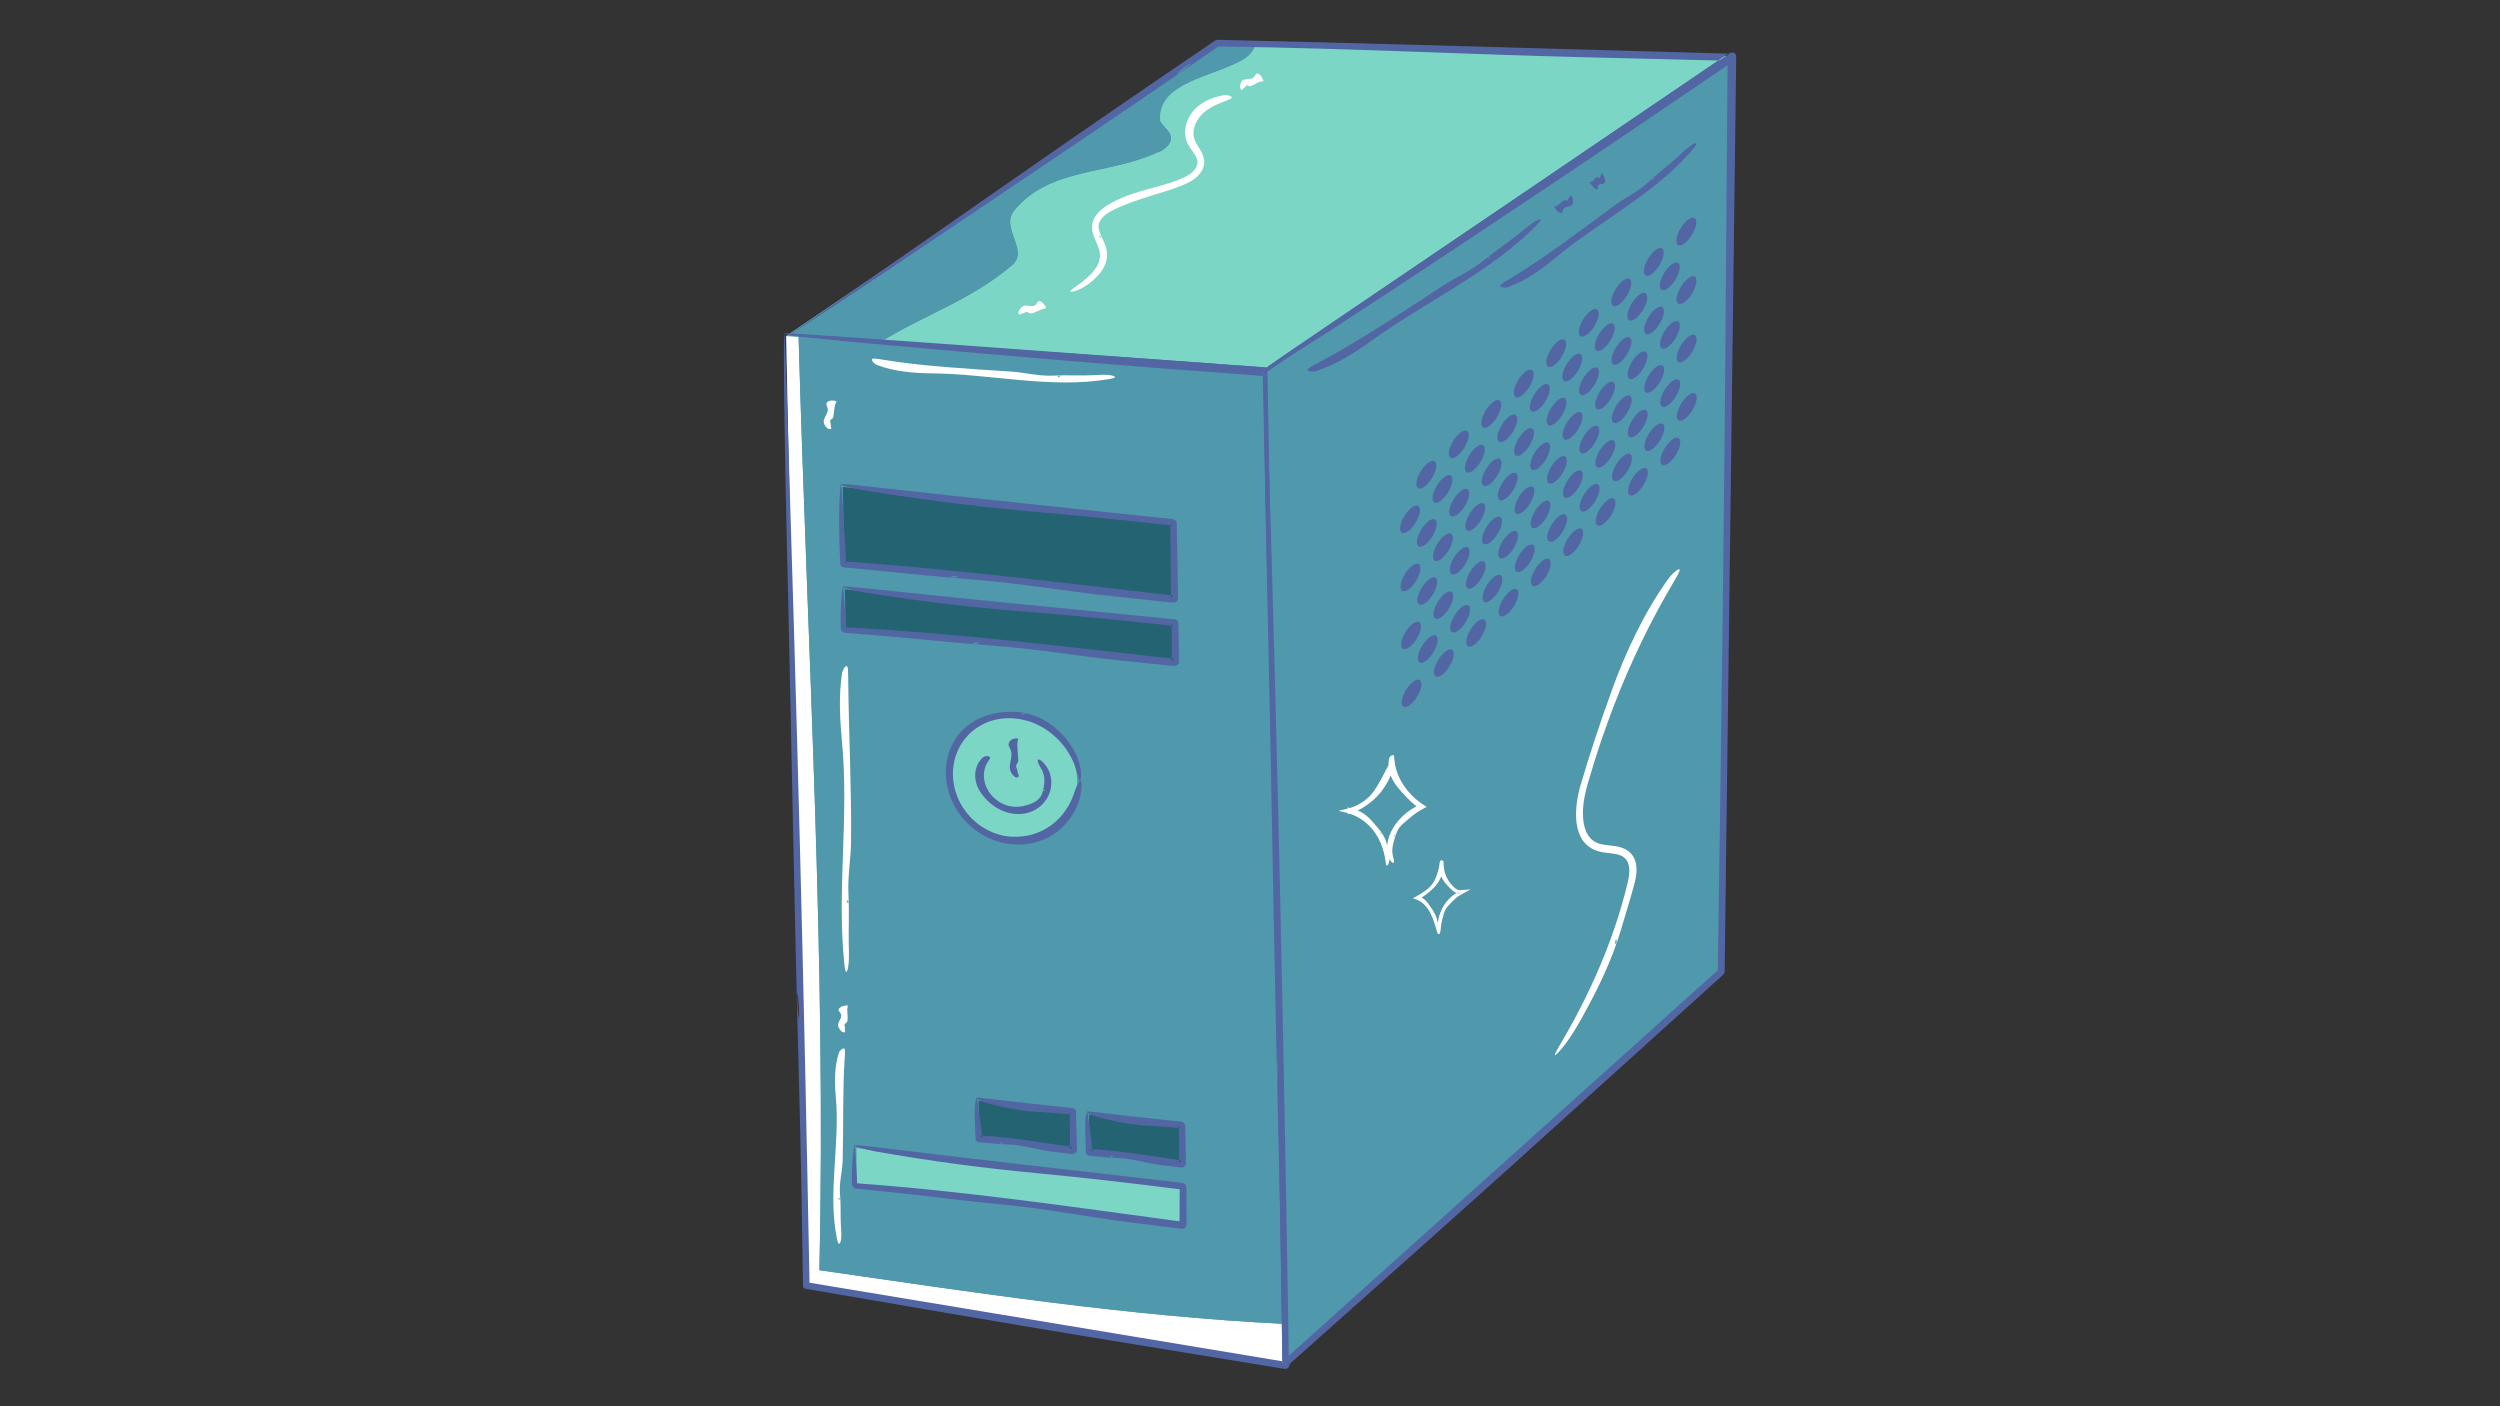 <svg xmlns="http://www.w3.org/2000/svg" xmlns:xlink="http://www.w3.org/1999/xlink" width="1920" zoomAndPan="magnify" viewBox="0 0 1440 810" height="1080" preserveAspectRatio="xMidYMid meet" version="1.0"><rect x="0" y="0" width="1440" height="810" fill="#333333" stroke="none"/><defs><clipPath id="18aeabc1d7"><path d="M 454 22.176 L 1000 22.176 L 1000 217 L 454 217 Z M 454 22.176 " clip-rule="nonzero"/></clipPath><clipPath id="0e14f3515d"><path d="M 728 30 L 1000.129 30 L 1000.129 788 L 728 788 Z M 728 30 " clip-rule="nonzero"/></clipPath></defs><path fill="#7cd6c5" d="M 723.277 25.754 L 701.262 25.219 L 452.84 193.555 L 506.711 197.52 L 730.059 213.973 L 997.816 32.449 Z M 723.277 25.754 " fill-opacity="1" fill-rule="nonzero"/><path fill="#5098ac" d="M 584.594 121.078 C 604.801 96.543 639.453 100.879 666.895 87.875 C 668.332 87.875 672.668 84.996 674.109 82.102 C 676.988 76.328 668.332 71.992 668.332 69.113 C 666.895 47.461 698.652 44.582 715.977 34.473 C 720.012 32.047 722.238 29.07 723.277 25.773 L 701.246 25.238 L 452.84 193.555 L 506.711 197.52 C 531.039 182.074 559.332 173.238 583.152 152.824 C 593.25 144.172 575.922 131.168 584.594 121.078 Z M 584.594 121.078 " fill-opacity="1" fill-rule="nonzero"/><path fill="#7cd6c5" d="M 997.816 32.449 L 723.277 25.754 C 722.258 29.051 720.031 32.047 715.977 34.457 C 698.652 44.566 666.895 47.445 668.332 69.098 C 668.332 71.977 676.988 76.312 674.109 82.086 C 672.668 84.965 668.332 87.859 666.895 87.859 C 639.453 100.844 604.801 96.512 584.594 121.059 C 575.938 131.168 593.25 144.152 583.152 152.805 C 559.332 173.238 531.039 182.074 506.711 197.52 L 730.059 213.953 Z M 997.816 32.449 " fill-opacity="1" fill-rule="nonzero"/><g clip-path="url(#18aeabc1d7)"><path fill="#5266a4" d="M 706.621 26.844 C 775.594 27.797 844.668 31.293 911.668 32.949 C 940.797 33.652 969.758 34.355 997.766 35.043 L 996.359 30.273 C 904.184 92.91 814.867 153.625 728.801 212.113 L 730.227 211.73 C 657.367 206.355 587.906 201.539 519.621 197.051 C 505.609 196.133 482.555 194.645 468.176 193.707 C 453.125 192.77 452.438 192.938 457.293 193.555 C 462.148 194.156 472.543 195.262 479.543 195.883 C 520.172 199.496 563.582 203.645 606.559 207.227 C 649.531 210.844 691.754 213.805 729.875 216.23 L 729.926 216.23 C 730.441 216.266 730.93 216.113 731.332 215.848 C 736.957 211.945 741.996 208.465 746.934 205.035 C 830.707 146.965 914.863 90.035 998.637 33.652 C 999.309 33.203 999.492 32.297 999.039 31.613 C 998.773 31.211 998.32 30.977 997.867 30.961 L 997.852 30.961 C 898.34 28.215 799.418 25.219 701.312 22.91 C 700.812 22.895 700.344 23.043 699.957 23.312 C 662.625 48.633 625.477 74.152 588.93 99.574 C 552.348 124.992 516.406 150.16 480.898 174.645 C 472.945 180.199 439.129 203.246 462.363 188.066 C 486.203 172.621 530.617 142.867 540.348 136.238 C 566.363 118.699 592.996 100.777 620.035 82.555 C 647.09 64.277 674.512 45.621 702.117 26.508 L 701.211 26.777 C 702.988 26.793 704.797 26.828 706.621 26.844 Z M 685.742 36.633 C 687.016 36.215 679.617 42.137 677.992 42.691 C 676.688 43.145 684.102 37.184 685.742 36.633 Z M 685.742 36.633 " fill-opacity="1" fill-rule="evenodd"/></g><path fill="#5098ac" d="M 452.84 193.555 L 730.059 213.973 L 740.188 785.867 L 464.09 740.734 Z M 452.84 193.555 " fill-opacity="1" fill-rule="nonzero"/><path fill="#ffffff" d="M 459.988 194.09 L 452.84 193.57 L 464.09 740.75 L 740.188 785.867 L 739.77 762.555 C 650.102 758.152 561.02 744.5 471.957 731.629 C 475.992 552.918 465.027 372.969 459.988 194.09 Z M 459.988 194.09 " fill-opacity="1" fill-rule="nonzero"/><path fill="#5098ac" d="M 459.988 194.09 C 465.027 372.969 475.992 552.918 471.973 731.629 C 561.055 744.5 650.117 758.172 739.785 762.555 L 730.059 213.973 Z M 459.988 194.09 " fill-opacity="1" fill-rule="nonzero"/><path fill="#5266a4" d="M 738.68 784.109 C 738.695 784.711 738.695 785.297 738.715 785.898 L 740.438 784.395 C 739.852 784.293 739.266 784.191 738.68 784.109 Z M 727.348 216.531 C 728.184 216.598 729.02 216.648 729.855 216.715 L 727.297 214.023 C 727.312 214.859 727.328 215.695 727.348 216.531 Z M 727.348 216.531 " fill-opacity="1" fill-rule="evenodd"/><path fill="#5266a4" d="M 732.301 213.938 C 732.285 212.766 731.363 211.812 730.227 211.73 C 664.785 206.941 602.992 202.426 542.004 197.973 C 522.098 196.535 489.32 194.191 469.012 192.867 C 447.918 191.48 448.586 192.031 457.043 193.188 C 465.496 194.324 481.668 196.133 491.828 197.051 C 531.391 200.633 571.637 204.215 611.598 207.547 C 650.703 210.809 689.578 213.805 727.348 216.531 C 727.328 215.695 727.312 214.859 727.297 214.023 L 729.855 216.715 C 729.02 216.648 728.184 216.598 727.348 216.531 C 728.266 264.309 729.34 309.844 730.41 351.664 C 734.059 496.406 736.504 640.691 738.68 784.109 C 739.266 784.191 739.852 784.293 740.438 784.395 L 738.715 785.898 C 738.695 785.297 738.695 784.711 738.68 784.109 C 647.473 768.949 556.637 753.852 466.281 738.844 C 464.707 655.453 462.949 572.613 460.824 489.996 C 458.715 406.758 456.238 323.719 453.645 240.496 C 453.191 226.574 451.484 167.434 451.516 204.398 C 451.5 242.285 453.359 319.25 453.777 336.02 C 455.938 427.691 457.477 523.43 460.156 620.777 C 461.262 660.875 461.945 700.902 462.516 740.781 C 462.516 741.555 463.086 742.172 463.82 742.305 L 463.84 742.305 C 519.438 751.777 574.582 761.434 628.824 770.32 C 666.457 776.477 703.906 782.586 739.77 788.461 C 741.191 788.695 742.547 787.723 742.781 786.301 C 742.797 786.133 742.816 785.969 742.816 785.816 C 739.164 587.477 735.648 396.348 732.301 213.938 Z M 460.188 586.305 C 459.871 588.027 458.848 574.457 459.25 572.281 C 459.57 570.559 460.59 584.129 460.188 586.305 Z M 460.188 586.305 " fill-opacity="1" fill-rule="evenodd"/><path fill="#5098ac" d="M 730.059 213.973 L 997.816 32.449 L 990.805 559.496 L 740.188 785.867 Z M 730.059 213.973 " fill-opacity="1" fill-rule="nonzero"/><path fill="#5266a4" d="M 989.43 558.875 C 989.414 559.078 989.414 559.277 989.414 559.477 L 989.867 558.473 C 989.715 558.609 989.582 558.742 989.43 558.875 Z M 738.695 784.211 L 742.43 785.832 C 742.395 784.191 742.379 782.57 742.348 780.93 C 741.125 782.02 739.918 783.121 738.695 784.211 Z M 738.695 784.211 " fill-opacity="1" fill-rule="evenodd"/><g clip-path="url(#0e14f3515d)"><path fill="#5266a4" d="M 997.852 30.223 C 997.383 30.207 996.93 30.355 996.562 30.609 C 930.684 75.191 868.223 117.461 806.715 159.098 C 789.422 170.797 760.945 190.023 743.332 202.09 C 706.77 227.141 746.465 203.246 764.309 191.664 C 841.32 141.512 921.426 87.824 995.09 37.57 C 994.77 75.34 994.484 111.422 994.219 145.207 C 993.383 283.637 991.523 421.648 989.43 558.875 C 989.582 558.742 989.715 558.609 989.867 558.473 L 989.414 559.477 C 989.414 559.277 989.414 559.078 989.43 558.875 C 906.66 633.246 824.262 707.312 742.348 780.93 C 742.379 782.57 742.395 784.191 742.43 785.832 L 738.695 784.211 C 739.918 783.121 741.125 782.02 742.348 780.93 C 739.566 606.855 736 434.82 730.746 263.305 C 730.293 248.73 728.484 186.93 728.285 226.004 C 728.066 266.066 730.043 346.562 730.441 364.117 C 732.586 460.141 734.008 560.531 736.535 662.547 C 737.543 703.73 738.16 744.918 738.629 785.898 C 738.629 786.754 739.348 787.457 740.203 787.441 C 740.605 787.441 740.957 787.289 741.223 787.055 L 741.242 787.039 C 786.059 747.059 830.723 707.598 874.133 668.406 C 914.277 632.141 954.141 596.129 992.543 561.438 C 993.098 560.934 993.398 560.23 993.398 559.527 C 995.707 377.137 997.918 201.203 1000.062 32.484 C 1000.078 31.246 999.09 30.238 997.852 30.223 Z M 736.637 626.316 C 736.301 628.156 735.297 614 735.715 611.676 C 736.035 609.832 737.055 623.992 736.637 626.316 Z M 736.637 626.316 " fill-opacity="1" fill-rule="evenodd"/></g><path fill="#5266a4" d="M 827.293 268.074 C 827.324 271.355 824.762 276.41 821.598 279.371 C 818.434 282.332 815.84 282.082 815.805 278.82 C 815.773 275.555 818.316 270.484 821.5 267.523 C 824.664 264.562 827.258 264.812 827.293 268.074 Z M 827.293 268.074 " fill-opacity="1" fill-rule="nonzero"/><path fill="#5266a4" d="M 845.992 250.586 C 846.008 253.867 843.465 258.922 840.301 261.883 C 837.137 264.844 834.539 264.594 834.508 261.332 C 834.473 258.051 837.035 252.996 840.199 250.035 C 843.379 247.055 845.957 247.309 845.992 250.586 Z M 845.992 250.586 " fill-opacity="1" fill-rule="nonzero"/><path fill="#5266a4" d="M 864.691 233.082 C 864.707 236.363 862.164 241.418 858.98 244.379 C 855.816 247.34 853.223 247.09 853.207 243.828 C 853.191 240.547 855.734 235.492 858.914 232.512 C 862.078 229.551 864.676 229.801 864.691 233.082 Z M 864.691 233.082 " fill-opacity="1" fill-rule="nonzero"/><path fill="#5266a4" d="M 883.406 215.578 C 883.426 218.859 880.879 223.93 877.699 226.891 C 874.535 229.852 871.941 229.602 871.922 226.32 C 871.906 223.043 874.453 217.973 877.633 215.008 C 880.797 212.047 883.391 212.297 883.406 215.578 Z M 883.406 215.578 " fill-opacity="1" fill-rule="nonzero"/><path fill="#5266a4" d="M 902.125 198.074 C 902.141 201.352 899.578 206.426 896.414 209.387 C 893.234 212.348 890.656 212.098 890.641 208.816 C 890.625 205.539 893.184 200.465 896.348 197.504 C 899.531 194.527 902.109 194.793 902.125 198.074 Z M 902.125 198.074 " fill-opacity="1" fill-rule="nonzero"/><path fill="#5266a4" d="M 920.859 180.551 C 920.875 183.832 918.312 188.902 915.133 191.883 C 911.953 194.844 909.375 194.594 909.355 191.312 C 909.34 188.031 911.902 182.961 915.082 179.984 C 918.246 177.004 920.84 177.273 920.859 180.551 Z M 920.859 180.551 " fill-opacity="1" fill-rule="nonzero"/><path fill="#5266a4" d="M 939.59 163.031 C 939.609 166.312 937.047 171.398 933.867 174.359 C 930.684 177.32 928.105 177.07 928.09 173.793 C 928.074 170.512 930.637 165.422 933.816 162.461 C 936.98 159.484 939.574 159.734 939.59 163.031 Z M 939.59 163.031 " fill-opacity="1" fill-rule="nonzero"/><path fill="#5266a4" d="M 958.324 145.492 C 958.344 148.789 955.762 153.859 952.598 156.82 C 949.418 159.801 946.84 159.531 946.824 156.254 C 946.809 152.957 949.387 147.887 952.551 144.906 C 955.73 141.945 958.309 142.211 958.324 145.492 Z M 958.324 145.492 " fill-opacity="1" fill-rule="nonzero"/><path fill="#5266a4" d="M 977.074 127.973 C 977.094 131.27 974.516 136.34 971.332 139.316 C 968.152 142.297 965.574 142.027 965.559 138.73 C 965.539 135.434 968.117 130.363 971.301 127.387 C 974.48 124.406 977.059 124.676 977.074 127.973 Z M 977.074 127.973 " fill-opacity="1" fill-rule="nonzero"/><path fill="#5266a4" d="M 817.898 293.781 C 817.934 297.043 815.387 302.098 812.223 305.059 C 809.059 308.02 806.465 307.77 806.43 304.508 C 806.398 301.242 808.941 296.191 812.105 293.227 C 815.27 290.266 817.867 290.516 817.898 293.781 Z M 817.898 293.781 " fill-opacity="1" fill-rule="nonzero"/><path fill="#5266a4" d="M 836.582 276.309 C 836.617 279.57 834.055 284.625 830.891 287.586 C 827.727 290.551 825.133 290.301 825.113 287.035 C 825.082 283.773 827.645 278.719 830.809 275.758 C 833.973 272.777 836.551 273.027 836.582 276.309 Z M 836.582 276.309 " fill-opacity="1" fill-rule="nonzero"/><path fill="#5266a4" d="M 855.266 258.82 C 855.281 262.102 852.738 267.156 849.574 270.117 C 846.41 273.078 843.816 272.828 843.797 269.566 C 843.781 266.301 846.324 261.23 849.488 258.27 C 852.652 255.289 855.25 255.539 855.266 258.82 Z M 855.266 258.82 " fill-opacity="1" fill-rule="nonzero"/><path fill="#5266a4" d="M 873.965 241.332 C 873.984 244.613 871.438 249.668 868.258 252.629 C 865.094 255.59 862.496 255.34 862.48 252.078 C 862.465 248.797 865.008 243.742 868.172 240.781 C 871.371 237.801 873.949 238.055 873.965 241.332 Z M 873.965 241.332 " fill-opacity="1" fill-rule="nonzero"/><path fill="#5266a4" d="M 892.684 223.828 C 892.699 227.109 890.137 232.164 886.973 235.125 C 883.809 238.086 881.215 237.836 881.199 234.555 C 881.18 231.273 883.727 226.223 886.906 223.242 C 890.07 220.297 892.664 220.547 892.684 223.828 Z M 892.684 223.828 " fill-opacity="1" fill-rule="nonzero"/><path fill="#5266a4" d="M 911.383 206.34 C 911.398 209.621 908.836 214.691 905.672 217.652 C 902.508 220.613 899.914 220.363 899.898 217.086 C 899.883 213.805 902.441 208.734 905.605 205.77 C 908.789 202.793 911.367 203.043 911.383 206.34 Z M 911.383 206.34 " fill-opacity="1" fill-rule="nonzero"/><path fill="#5266a4" d="M 930.098 188.82 C 930.117 192.098 927.555 197.168 924.375 200.133 C 921.211 203.094 918.613 202.844 918.598 199.562 C 918.582 196.281 921.145 191.211 924.324 188.25 C 927.504 185.289 930.082 185.539 930.098 188.82 Z M 930.098 188.82 " fill-opacity="1" fill-rule="nonzero"/><path fill="#5266a4" d="M 948.832 171.316 C 948.848 174.594 946.289 179.664 943.105 182.645 C 939.926 185.605 937.348 185.355 937.332 182.074 C 937.316 178.797 939.875 173.723 943.059 170.746 C 946.238 167.766 948.816 168.035 948.832 171.316 Z M 948.832 171.316 " fill-opacity="1" fill-rule="nonzero"/><path fill="#5266a4" d="M 967.551 153.793 C 967.566 157.074 964.988 162.16 961.824 165.121 C 958.645 168.086 956.066 167.832 956.047 164.555 C 956.031 161.273 958.609 156.188 961.773 153.223 C 964.973 150.246 967.551 150.512 967.551 153.793 Z M 967.551 153.793 " fill-opacity="1" fill-rule="nonzero"/><path fill="#5266a4" d="M 827.559 301.629 C 827.594 304.891 825.047 309.945 821.883 312.891 C 818.719 315.852 816.125 315.602 816.109 312.34 C 816.074 309.074 818.621 304.02 821.785 301.074 C 824.949 298.113 827.543 298.363 827.559 301.629 Z M 827.559 301.629 " fill-opacity="1" fill-rule="nonzero"/><path fill="#5266a4" d="M 846.242 284.156 C 846.258 287.422 843.715 292.473 840.551 295.438 C 837.387 298.398 834.793 298.148 834.773 294.883 C 834.742 291.621 837.301 286.566 840.465 283.605 C 843.629 280.645 846.207 280.895 846.242 284.156 Z M 846.242 284.156 " fill-opacity="1" fill-rule="nonzero"/><path fill="#5266a4" d="M 864.926 266.688 C 864.941 269.949 862.398 275.004 859.234 277.965 C 856.07 280.926 853.473 280.676 853.457 277.414 C 853.441 274.148 855.984 269.098 859.148 266.133 C 862.312 263.172 864.91 263.422 864.926 266.688 Z M 864.926 266.688 " fill-opacity="1" fill-rule="nonzero"/><path fill="#5266a4" d="M 883.609 249.215 C 883.625 252.496 881.082 257.551 877.898 260.512 C 874.734 263.473 872.141 263.223 872.125 259.957 C 872.109 256.695 874.652 251.625 877.816 248.664 C 881.016 245.684 883.594 245.934 883.609 249.215 Z M 883.609 249.215 " fill-opacity="1" fill-rule="nonzero"/><path fill="#5266a4" d="M 902.309 231.727 C 902.324 235.008 899.766 240.062 896.602 243.023 C 893.438 245.984 890.84 245.734 890.824 242.473 C 890.809 239.191 893.352 234.137 896.531 231.176 C 899.715 228.195 902.293 228.445 902.309 231.727 Z M 902.309 231.727 " fill-opacity="1" fill-rule="nonzero"/><path fill="#5266a4" d="M 921.008 214.238 C 921.027 217.52 918.465 222.574 915.301 225.535 C 912.137 228.496 909.539 228.246 909.523 224.965 C 909.508 221.688 912.07 216.633 915.234 213.672 C 918.414 210.707 920.992 210.961 921.008 214.238 Z M 921.008 214.238 " fill-opacity="1" fill-rule="nonzero"/><path fill="#5266a4" d="M 939.727 196.734 C 939.742 200.016 937.18 205.086 934 208.047 C 930.836 211.008 928.242 210.758 928.223 207.477 C 928.207 204.199 930.77 199.129 933.949 196.164 C 937.129 193.203 939.707 193.453 939.727 196.734 Z M 939.727 196.734 " fill-opacity="1" fill-rule="nonzero"/><path fill="#5266a4" d="M 958.441 179.23 C 958.457 182.512 955.898 187.582 952.715 190.543 C 949.551 193.504 946.957 193.254 946.957 189.973 C 946.941 186.695 949.504 181.625 952.684 178.66 C 955.848 175.699 958.426 175.949 958.441 179.23 Z M 958.441 179.23 " fill-opacity="1" fill-rule="nonzero"/><path fill="#5266a4" d="M 977.16 161.727 C 977.176 165.004 974.598 170.074 971.434 173.055 C 968.254 176.016 965.676 175.766 965.676 172.484 C 965.656 169.207 968.234 164.137 971.398 161.156 C 974.562 158.195 977.141 158.445 977.16 161.727 Z M 977.16 161.727 " fill-opacity="1" fill-rule="nonzero"/><path fill="#5266a4" d="M 818.184 327.266 C 818.219 330.531 815.672 335.566 812.508 338.512 C 809.344 341.473 806.766 341.223 806.734 337.977 C 806.699 334.715 809.242 329.676 812.406 326.715 C 815.57 323.77 818.148 324.02 818.184 327.266 Z M 818.184 327.266 " fill-opacity="1" fill-rule="nonzero"/><path fill="#5266a4" d="M 836.852 309.828 C 836.883 313.09 834.34 318.129 831.176 321.09 C 828.012 324.055 825.434 323.801 825.398 320.539 C 825.367 317.277 827.91 312.238 831.074 309.277 C 834.238 306.312 836.816 306.566 836.852 309.828 Z M 836.852 309.828 " fill-opacity="1" fill-rule="nonzero"/><path fill="#5266a4" d="M 855.516 292.375 C 855.535 295.637 852.988 300.676 849.824 303.637 C 846.66 306.598 844.082 306.348 844.051 303.086 C 844.031 299.82 846.578 294.785 849.742 291.82 C 852.906 288.859 855.484 289.094 855.516 292.375 Z M 855.516 292.375 " fill-opacity="1" fill-rule="nonzero"/><path fill="#5266a4" d="M 874.184 274.902 C 874.199 278.168 871.656 283.219 868.492 286.184 C 865.328 289.145 862.75 288.895 862.715 285.629 C 862.699 282.367 865.242 277.312 868.406 274.352 C 871.59 271.387 874.168 271.641 874.184 274.902 Z M 874.184 274.902 " fill-opacity="1" fill-rule="nonzero"/><path fill="#5266a4" d="M 892.867 257.434 C 892.883 260.695 890.34 265.75 887.176 268.711 C 884.012 271.672 881.434 271.422 881.398 268.16 C 881.383 264.895 883.926 259.84 887.09 256.879 C 890.273 253.918 892.852 254.168 892.867 257.434 Z M 892.867 257.434 " fill-opacity="1" fill-rule="nonzero"/><path fill="#5266a4" d="M 911.551 239.961 C 911.566 243.242 909.004 248.277 905.84 251.238 C 902.676 254.203 900.098 253.949 900.082 250.688 C 900.066 247.426 902.625 242.371 905.789 239.391 C 908.953 236.43 911.531 236.68 911.551 239.961 Z M 911.551 239.961 " fill-opacity="1" fill-rule="nonzero"/><path fill="#5266a4" d="M 930.25 222.488 C 930.266 225.77 927.707 230.824 924.543 233.785 C 921.379 236.746 918.801 236.496 918.781 233.215 C 918.766 229.938 921.328 224.883 924.492 221.922 C 927.656 218.957 930.234 219.211 930.25 222.488 Z M 930.25 222.488 " fill-opacity="1" fill-rule="nonzero"/><path fill="#5266a4" d="M 948.949 205 C 948.965 208.281 946.406 213.336 943.223 216.297 C 940.059 219.258 937.48 219.008 937.465 215.73 C 937.449 212.449 940.012 207.395 943.176 204.434 C 946.355 201.469 948.934 201.723 948.949 205 Z M 948.949 205 " fill-opacity="1" fill-rule="nonzero"/><path fill="#5266a4" d="M 967.648 187.496 C 967.668 190.777 965.105 195.832 961.926 198.809 C 958.762 201.773 956.184 201.52 956.164 198.242 C 956.148 194.961 958.711 189.906 961.891 186.93 C 965.07 183.965 967.648 184.219 967.648 187.496 Z M 967.648 187.496 " fill-opacity="1" fill-rule="nonzero"/><path fill="#5266a4" d="M 827.828 335.098 C 827.859 338.359 825.316 343.383 822.152 346.344 C 818.988 349.305 816.41 349.055 816.375 345.809 C 816.344 342.547 818.887 337.523 822.051 334.562 C 825.215 331.602 827.809 331.836 827.828 335.098 Z M 827.828 335.098 " fill-opacity="1" fill-rule="nonzero"/><path fill="#5266a4" d="M 846.492 317.66 C 846.512 320.922 843.965 325.961 840.816 328.906 C 837.652 331.867 835.074 331.617 835.043 328.355 C 835.008 325.09 837.555 320.055 840.719 317.109 C 843.883 314.145 846.461 314.398 846.492 317.66 Z M 846.492 317.66 " fill-opacity="1" fill-rule="nonzero"/><path fill="#5266a4" d="M 865.145 300.207 C 865.16 303.469 862.613 308.508 859.449 311.469 C 856.285 314.43 853.707 314.18 853.676 310.918 C 853.66 307.652 856.203 302.617 859.367 299.652 C 862.547 296.707 865.125 296.941 865.145 300.207 Z M 865.145 300.207 " fill-opacity="1" fill-rule="nonzero"/><path fill="#5266a4" d="M 883.809 282.75 C 883.828 286.016 881.281 291.051 878.117 294.016 C 874.953 296.977 872.375 296.727 872.359 293.461 C 872.344 290.199 874.887 285.16 878.051 282.199 C 881.215 279.254 883.793 279.488 883.809 282.75 Z M 883.809 282.75 " fill-opacity="1" fill-rule="nonzero"/><path fill="#5266a4" d="M 902.492 265.297 C 902.508 268.559 899.965 273.613 896.801 276.578 C 893.637 279.539 891.059 279.289 891.043 276.023 C 891.023 272.762 893.57 267.707 896.734 264.746 C 899.898 261.781 902.477 262.035 902.492 265.297 Z M 902.492 265.297 " fill-opacity="1" fill-rule="nonzero"/><path fill="#5266a4" d="M 921.176 247.844 C 921.191 251.105 918.633 256.16 915.469 259.121 C 912.305 262.086 909.727 261.832 909.707 258.57 C 909.691 255.305 912.254 250.254 915.418 247.289 C 918.566 244.312 921.16 244.562 921.176 247.844 Z M 921.176 247.844 " fill-opacity="1" fill-rule="nonzero"/><path fill="#5266a4" d="M 939.859 230.371 C 939.875 233.652 937.316 238.688 934.152 241.652 C 930.988 244.613 928.41 244.363 928.391 241.098 C 928.375 237.836 930.938 232.781 934.102 229.82 C 937.266 226.84 939.844 227.09 939.859 230.371 Z M 939.859 230.371 " fill-opacity="1" fill-rule="nonzero"/><path fill="#5266a4" d="M 958.543 212.902 C 958.559 216.18 955.996 221.234 952.816 224.195 C 949.652 227.16 947.074 226.906 947.059 223.629 C 947.043 220.348 949.602 215.293 952.766 212.332 C 955.965 209.371 958.543 209.621 958.543 212.902 Z M 958.543 212.902 " fill-opacity="1" fill-rule="nonzero"/><path fill="#5266a4" d="M 977.242 195.414 C 977.258 198.691 974.68 203.746 971.516 206.707 C 968.352 209.672 965.773 209.418 965.758 206.141 C 965.742 202.859 968.305 197.805 971.484 194.844 C 974.664 191.883 977.242 192.133 977.242 195.414 Z M 977.242 195.414 " fill-opacity="1" fill-rule="nonzero"/><path fill="#5266a4" d="M 818.469 360.684 C 818.504 363.934 815.957 368.969 812.793 371.914 C 809.629 374.859 807.051 374.625 807.016 371.379 C 806.984 368.133 809.527 363.094 812.691 360.148 C 815.855 357.188 818.434 357.438 818.469 360.684 Z M 818.469 360.684 " fill-opacity="1" fill-rule="nonzero"/><path fill="#5266a4" d="M 837.102 343.266 C 837.137 346.512 834.59 351.547 831.426 354.492 C 828.262 357.438 825.684 357.203 825.652 353.957 C 825.617 350.711 828.16 345.676 831.324 342.711 C 834.488 339.766 837.086 340 837.102 343.266 Z M 837.102 343.266 " fill-opacity="1" fill-rule="nonzero"/><path fill="#5266a4" d="M 855.75 325.828 C 855.77 329.09 853.223 334.109 850.074 337.074 C 846.91 340.035 844.332 339.785 844.316 336.539 C 844.301 333.289 846.828 328.254 849.992 325.293 C 853.141 322.328 855.734 322.582 855.75 325.828 Z M 855.75 325.828 " fill-opacity="1" fill-rule="nonzero"/><path fill="#5266a4" d="M 874.402 308.391 C 874.418 311.652 871.875 316.691 868.711 319.637 C 865.547 322.598 862.969 322.348 862.949 319.082 C 862.934 315.82 865.477 310.781 868.641 307.836 C 871.805 304.891 874.383 305.145 874.402 308.391 Z M 874.402 308.391 " fill-opacity="1" fill-rule="nonzero"/><path fill="#5266a4" d="M 893.066 290.953 C 893.086 294.215 890.539 299.254 887.375 302.215 C 884.211 305.176 881.633 304.926 881.617 301.66 C 881.602 298.398 884.145 293.363 887.309 290.398 C 890.457 287.438 893.035 287.688 893.066 290.953 Z M 893.066 290.953 " fill-opacity="1" fill-rule="nonzero"/><path fill="#5266a4" d="M 911.719 273.516 C 911.734 276.777 909.188 281.812 906.023 284.777 C 902.859 287.738 900.281 287.488 900.266 284.223 C 900.25 280.961 902.793 275.922 905.957 272.961 C 909.121 270 911.719 270.25 911.719 273.516 Z M 911.719 273.516 " fill-opacity="1" fill-rule="nonzero"/><path fill="#5266a4" d="M 930.402 256.059 C 930.418 259.324 927.855 264.375 924.691 267.32 C 921.527 270.285 918.949 270.031 918.934 266.77 C 918.918 263.508 921.477 258.453 924.641 255.492 C 927.805 252.547 930.383 252.781 930.402 256.059 Z M 930.402 256.059 " fill-opacity="1" fill-rule="nonzero"/><path fill="#5266a4" d="M 949.066 238.59 C 949.082 241.852 946.523 246.906 943.359 249.867 C 940.195 252.828 937.617 252.578 937.598 249.316 C 937.582 246.051 940.145 241 943.309 238.035 C 946.488 235.074 949.066 235.324 949.066 238.59 Z M 949.066 238.59 " fill-opacity="1" fill-rule="nonzero"/><path fill="#5266a4" d="M 967.75 221.133 C 967.766 224.414 965.207 229.449 962.043 232.414 C 958.879 235.375 956.301 235.125 956.281 231.844 C 956.266 228.582 958.828 223.527 961.992 220.566 C 965.172 217.602 967.75 217.855 967.75 221.133 Z M 967.75 221.133 " fill-opacity="1" fill-rule="nonzero"/><path fill="#5266a4" d="M 828.113 368.484 C 828.145 371.73 825.602 376.75 822.438 379.715 C 819.273 382.66 816.695 382.426 816.676 379.176 C 816.645 375.93 819.188 370.91 822.352 367.949 C 825.5 364.988 828.078 365.238 828.113 368.484 Z M 828.113 368.484 " fill-opacity="1" fill-rule="nonzero"/><path fill="#5266a4" d="M 846.746 351.062 C 846.762 354.309 844.234 359.348 841.07 362.293 C 837.906 365.238 835.328 365.004 835.309 361.758 C 835.277 358.512 837.82 353.473 840.984 350.527 C 844.133 347.566 846.711 347.816 846.746 351.062 Z M 846.746 351.062 " fill-opacity="1" fill-rule="nonzero"/><path fill="#5266a4" d="M 865.379 333.641 C 865.395 336.887 862.848 341.926 859.703 344.871 C 856.539 347.816 853.961 347.582 853.941 344.336 C 853.926 341.09 856.453 336.051 859.617 333.09 C 862.766 330.145 865.359 330.395 865.379 333.641 Z M 865.379 333.641 " fill-opacity="1" fill-rule="nonzero"/><path fill="#5266a4" d="M 884.012 316.223 C 884.027 319.484 881.484 324.504 878.32 327.469 C 875.156 330.414 872.578 330.18 872.559 326.914 C 872.543 323.668 875.086 318.633 878.25 315.668 C 881.414 312.723 883.992 312.957 884.012 316.223 Z M 884.012 316.223 " fill-opacity="1" fill-rule="nonzero"/><path fill="#5266a4" d="M 902.676 298.801 C 902.695 302.062 900.148 307.102 896.984 310.047 C 893.82 313.008 891.242 312.758 891.227 309.492 C 891.211 306.23 893.754 301.191 896.918 298.246 C 900.066 295.285 902.645 295.535 902.676 298.801 Z M 902.676 298.801 " fill-opacity="1" fill-rule="nonzero"/><path fill="#5266a4" d="M 921.328 281.363 C 921.344 284.625 918.801 289.664 915.637 292.625 C 912.469 295.586 909.891 295.336 909.875 292.074 C 909.859 288.809 912.402 283.773 915.566 280.809 C 918.73 277.848 921.309 278.098 921.328 281.363 Z M 921.328 281.363 " fill-opacity="1" fill-rule="nonzero"/><path fill="#5266a4" d="M 939.992 263.906 C 940.012 267.172 937.449 272.207 934.285 275.172 C 931.121 278.133 928.543 277.883 928.527 274.617 C 928.508 271.355 931.07 266.316 934.234 263.355 C 937.398 260.395 939.977 260.645 939.992 263.906 Z M 939.992 263.906 " fill-opacity="1" fill-rule="nonzero"/><path fill="#5266a4" d="M 958.66 246.469 C 958.676 249.734 956.113 254.789 952.949 257.734 C 949.785 260.695 947.207 260.445 947.191 257.18 C 947.176 253.918 949.738 248.863 952.902 245.918 C 956.066 242.957 958.645 243.191 958.66 246.469 Z M 958.66 246.469 " fill-opacity="1" fill-rule="nonzero"/><path fill="#5266a4" d="M 977.328 229.016 C 977.344 232.281 974.781 237.332 971.617 240.297 C 968.453 243.258 965.875 243.008 965.875 239.742 C 965.859 236.48 968.422 231.426 971.586 228.465 C 974.75 225.484 977.328 225.734 977.328 229.016 Z M 977.328 229.016 " fill-opacity="1" fill-rule="nonzero"/><path fill="#5266a4" d="M 818.754 394.02 C 818.785 397.27 816.242 402.289 813.094 405.234 C 809.945 408.18 807.352 407.945 807.336 404.699 C 807.301 401.453 809.848 396.43 812.992 393.484 C 816.141 390.523 818.719 390.773 818.754 394.02 Z M 818.754 394.02 " fill-opacity="1" fill-rule="nonzero"/><path fill="#5266a4" d="M 837.371 376.617 C 837.402 379.863 834.859 384.883 831.695 387.828 C 828.547 390.773 825.953 390.539 825.934 387.293 C 825.902 384.047 828.445 379.027 831.609 376.082 C 834.758 373.137 837.336 373.371 837.371 376.617 Z M 837.371 376.617 " fill-opacity="1" fill-rule="nonzero"/><path fill="#5266a4" d="M 855.984 359.211 C 856.004 362.461 853.473 367.48 850.309 370.441 C 847.145 373.387 844.566 373.152 844.551 369.906 C 844.535 366.66 847.062 361.641 850.227 358.676 C 853.391 355.715 855.969 355.965 855.984 359.211 Z M 855.984 359.211 " fill-opacity="1" fill-rule="nonzero"/><path fill="#5266a4" d="M 874.617 341.809 C 874.637 345.055 872.09 350.094 868.945 353.039 C 865.781 355.984 863.199 355.75 863.184 352.504 C 863.168 349.254 865.711 344.219 868.859 341.273 C 872.023 338.312 874.602 338.547 874.617 341.809 Z M 874.617 341.809 " fill-opacity="1" fill-rule="nonzero"/><path fill="#5266a4" d="M 893.25 324.387 C 893.27 327.633 890.723 332.672 887.559 335.617 C 884.395 338.562 881.816 338.328 881.801 335.082 C 881.785 331.836 884.328 326.797 887.492 323.852 C 890.656 320.891 893.234 321.141 893.25 324.387 Z M 893.25 324.387 " fill-opacity="1" fill-rule="nonzero"/><path fill="#5266a4" d="M 911.902 306.965 C 911.918 310.23 909.375 315.25 906.211 318.211 C 903.047 321.156 900.469 320.922 900.449 317.66 C 900.434 314.398 902.977 309.375 906.141 306.414 C 909.305 303.469 911.883 303.719 911.902 306.965 Z M 911.902 306.965 " fill-opacity="1" fill-rule="nonzero"/><path fill="#5266a4" d="M 930.535 289.547 C 930.551 292.809 927.988 297.848 924.844 300.793 C 921.68 303.738 919.102 303.504 919.082 300.238 C 919.066 296.977 921.613 291.938 924.777 288.992 C 927.957 286.031 930.535 286.281 930.535 289.547 Z M 930.535 289.547 " fill-opacity="1" fill-rule="nonzero"/><path fill="#5266a4" d="M 949.199 272.109 C 949.219 275.371 946.656 280.41 943.492 283.355 C 940.328 286.316 937.75 286.066 937.75 282.801 C 937.734 279.539 940.293 274.5 943.457 271.539 C 946.605 268.609 949.184 268.844 949.199 272.109 Z M 949.199 272.109 " fill-opacity="1" fill-rule="nonzero"/><path fill="#5266a4" d="M 967.852 254.672 C 967.867 257.934 965.305 262.973 962.141 265.934 C 958.977 268.895 956.398 268.645 956.398 265.379 C 956.383 262.117 958.945 257.082 962.109 254.117 C 965.273 251.156 967.852 251.406 967.852 254.672 Z M 967.852 254.672 " fill-opacity="1" fill-rule="nonzero"/><path fill="#246372" d="M 485.469 280.492 L 675.348 301.527 L 675.969 344.535 L 486.355 324.523 Z M 485.469 280.492 " fill-opacity="1" fill-rule="nonzero"/><path fill="#5266a4" d="M 561.238 333.91 C 588.16 336.02 614.859 340.672 640.926 343.449 C 652.613 344.688 664.23 345.91 675.684 347.113 C 677.121 347.266 678.395 346.227 678.547 344.789 C 678.562 344.688 678.562 344.57 678.562 344.469 C 678.312 329.859 678.059 315.5 677.824 301.461 L 677.824 301.445 C 677.809 300.172 676.836 299.152 675.598 299.02 C 617.707 292.824 562.496 287.168 509.105 281.195 C 503.531 280.574 494.324 279.539 488.684 279.004 C 476.996 277.898 490.891 281.297 496.703 282.281 C 515.082 285.262 533.547 287.922 551.293 290.082 C 569.023 292.258 586.051 293.945 601.367 295.285 C 625.844 297.43 650.586 299.953 675.18 302.699 L 674.09 301.496 C 674.293 315.852 674.395 330.195 674.477 344.504 L 676.082 343.031 C 612.184 335.719 548.949 327.801 486.438 323.352 L 487.441 324.453 C 486.906 314.348 486.172 304.105 485.52 293.496 C 485.402 291.504 485.098 286.266 484.832 282.719 C 484.547 279.188 484.297 277.312 483.895 282.367 C 483.492 287.539 483.273 295.938 483.34 303.602 C 483.391 311.27 483.711 318.113 483.793 320.539 C 483.844 321.844 483.895 323.148 483.945 324.523 L 483.945 324.605 C 483.996 325.793 484.914 326.73 486.055 326.832 C 510.297 328.973 535.543 331.902 561.238 333.91 Z M 551.715 332.152 C 552.164 332.57 548.363 332.938 547.797 332.422 C 547.328 332.004 551.129 331.633 551.715 332.152 Z M 551.715 332.152 " fill-opacity="1" fill-rule="evenodd"/><path fill="#246372" d="M 486.641 339.5 L 676.168 359.297 L 676.484 381 L 487.09 361.773 Z M 486.641 339.5 " fill-opacity="1" fill-rule="nonzero"/><path fill="#5266a4" d="M 572.555 371.949 C 596.965 373.688 621.172 377.988 644.812 380.414 C 655.41 381.488 665.938 382.559 676.219 383.594 C 677.656 383.746 678.93 382.707 679.082 381.27 C 679.098 381.168 679.098 381.051 679.098 380.953 C 678.98 373.555 678.848 366.324 678.73 359.246 L 678.73 359.23 C 678.711 357.926 677.707 356.871 676.438 356.734 C 647.09 353.824 618.395 350.98 590.32 348.203 C 562.277 345.441 534.871 342.68 507.918 339.816 C 502.844 339.281 494.492 338.379 489.387 337.941 C 478.805 337.023 491.594 340.219 496.887 341.105 C 513.645 343.801 530.434 346.145 546.539 348.016 C 562.629 349.91 578.062 351.332 591.926 352.418 C 619.781 354.629 648.043 357.438 676.016 360.535 L 674.863 359.281 C 674.91 366.527 674.961 373.773 674.996 380.984 L 676.602 379.512 C 612.668 372.398 549.504 364.535 487.094 361.371 L 487.41 361.723 C 487.16 358.242 486.906 354.777 486.656 351.312 C 486.523 349.457 486.188 344.621 485.969 341.492 C 485.703 338.246 485.5 336.438 484.98 341.141 C 484.395 346.059 484.027 354.527 484.297 361.789 L 484.297 361.875 C 484.348 363.262 485.418 364.352 486.773 364.484 C 493.188 365.07 498.844 365.453 500.902 365.605 C 523.973 367.43 548.031 370.191 572.555 371.949 Z M 563.918 370.309 C 564.336 370.727 560.887 371.145 560.352 370.625 C 559.934 370.223 563.383 369.789 563.918 370.309 Z M 563.918 370.309 " fill-opacity="1" fill-rule="evenodd"/><path fill="#246372" d="M 627.266 642.031 L 680.27 648.508 L 680.57 669.879 L 627.602 663.617 Z M 627.266 642.031 " fill-opacity="1" fill-rule="nonzero"/><path fill="#5266a4" d="M 643.875 667.031 C 652.512 667.316 660.883 670.145 669.188 671.168 C 672.902 671.602 676.602 672.035 680.254 672.473 L 680.285 672.473 C 681.711 672.641 683 671.617 683.164 670.195 C 683.184 670.078 683.184 669.945 683.184 669.828 C 683.016 662.566 682.832 655.438 682.664 648.473 L 682.664 648.422 C 682.629 647.219 681.711 646.25 680.555 646.113 C 664.434 644.34 648.996 642.766 633.812 640.91 C 631.973 640.691 628.906 640.309 627.098 640.191 C 623.383 639.938 629.207 642.484 631.184 643.086 C 637.562 644.824 643.438 646.18 648.945 647.066 C 654.438 647.973 659.594 648.391 664.348 648.609 C 669.504 648.824 674.793 649.242 680.102 649.781 L 678.965 648.523 C 679.199 655.672 679.199 662.781 679.098 669.895 L 680.723 668.422 C 662.941 665.828 645.379 662.75 627.785 661.844 L 629.359 663.586 C 628.906 658.148 627.969 652.523 627.148 646.098 C 627.066 645.41 626.848 643.621 626.613 642.281 C 626.363 640.961 626.109 640.105 625.711 641.527 C 625.289 642.984 625.055 645.73 625.023 648.305 C 624.973 650.883 625.125 653.242 625.156 654.082 C 625.273 657.211 625.391 660.371 625.508 663.652 L 625.508 663.734 C 625.543 664.773 626.363 665.609 627.367 665.711 C 632.723 666.23 638.25 666.848 643.875 667.031 Z M 640.91 665.93 C 641.027 666.312 639.754 666.934 639.605 666.445 C 639.488 666.078 640.762 665.441 640.91 665.93 Z M 640.91 665.93 " fill-opacity="1" fill-rule="evenodd"/><path fill="#246372" d="M 563.633 634.031 L 617.355 640.609 L 617.707 662.113 L 564 655.77 Z M 563.633 634.031 " fill-opacity="1" fill-rule="nonzero"/><path fill="#5266a4" d="M 580.59 659.234 C 589.332 659.535 597.801 662.363 606.207 663.402 C 609.973 663.852 613.723 664.289 617.406 664.723 L 617.438 664.723 C 618.863 664.891 620.152 663.871 620.32 662.449 C 620.336 662.332 620.336 662.195 620.336 662.078 C 620.152 654.766 619.969 647.586 619.781 640.574 L 619.781 640.523 C 619.75 639.32 618.828 638.348 617.672 638.23 C 601.316 636.426 585.68 634.836 570.297 632.961 C 568.438 632.727 565.34 632.34 563.516 632.223 C 559.75 631.973 565.625 634.516 567.633 635.121 C 574.078 636.875 580.023 638.23 585.598 639.137 C 591.156 640.039 596.395 640.477 601.184 640.691 C 606.441 640.926 611.832 641.344 617.223 641.898 L 616.102 640.641 C 616.352 647.84 616.352 655 616.266 662.164 L 617.891 660.691 C 599.859 658.062 582.047 654.949 564.234 654.047 L 565.793 655.77 C 565.324 650.297 564.387 644.641 563.551 638.164 C 563.465 637.48 563.246 635.656 563.012 634.316 C 562.762 632.996 562.512 632.125 562.109 633.562 C 561.691 635.035 561.457 637.812 561.422 640.426 C 561.371 643.035 561.523 645.43 561.559 646.266 C 561.676 649.395 561.793 652.559 561.926 655.836 L 561.926 655.922 C 561.957 656.957 562.777 657.797 563.785 657.895 C 569.223 658.398 574.848 659.035 580.59 659.234 Z M 577.578 658.129 C 577.695 658.516 576.406 659.133 576.254 658.648 C 576.137 658.266 577.426 657.645 577.578 658.129 Z M 577.578 658.129 " fill-opacity="1" fill-rule="evenodd"/><path fill="#7cd6c5" d="M 493.305 661.258 L 680.789 683.867 L 680.855 705.172 L 493.469 681.844 Z M 493.305 661.258 " fill-opacity="1" fill-rule="nonzero"/><path fill="#5266a4" d="M 683.469 705.172 C 683.469 705.273 683.469 705.406 683.449 705.508 C 683.266 706.93 681.961 707.949 680.539 707.766 C 670.594 706.527 660.398 705.254 650.152 703.984 C 626.863 701.055 603.074 696.25 579.02 693.992 C 554.844 691.734 531.156 688.453 508.453 686.176 C 506.277 685.961 499.984 685.406 493.137 684.605 C 491.797 684.438 490.742 683.316 490.707 681.945 L 490.707 681.875 C 490.559 675.031 491.027 667.418 491.645 662.898 C 492.25 658.246 492.398 660.039 492.633 663.25 C 492.816 666.363 493.086 671.148 493.203 672.973 C 493.387 675.836 493.555 678.695 493.738 681.594 C 554.945 685.977 616.785 695.062 679.398 703.496 C 679.434 697.355 679.465 691.18 679.5 685.008 C 652.078 681.543 624.387 678.328 597.082 675.734 C 583.406 674.445 568.203 672.789 552.348 670.68 C 536.48 668.574 519.938 665.996 503.414 663.066 C 498.191 662.098 485.586 658.715 496.016 659.785 C 501.055 660.305 509.289 661.309 514.297 661.93 C 540.965 665.176 568.086 668.355 595.859 671.535 C 623.633 674.715 652.043 677.992 681.105 681.324 C 682.363 681.477 683.352 682.547 683.367 683.852 L 683.367 683.867 C 683.398 690.812 683.434 697.91 683.469 705.172 Z M 683.469 705.172 " fill-opacity="1" fill-rule="evenodd"/><path fill="#7cd6c5" d="M 620.438 449.934 C 620.754 469.945 604.766 485.277 584.66 484.203 C 564.469 483.117 547.746 465.898 547.379 445.73 C 547.008 425.531 563.18 410.172 583.422 411.41 C 603.594 412.629 620.117 429.902 620.438 449.934 Z M 620.438 449.934 " fill-opacity="1" fill-rule="nonzero"/><path fill="#5266a4" d="M 583.656 409.938 C 580.223 410.02 576.793 410.086 573.441 410.84 L 572.172 411.059 L 570.934 411.391 C 570.113 411.625 569.258 411.809 568.453 412.078 C 566.848 412.68 565.191 413.215 563.668 414.035 C 562.074 414.723 560.637 415.691 559.145 416.598 C 558.441 417.098 557.758 417.633 557.07 418.168 C 556.734 418.438 556.367 418.688 556.051 418.973 L 555.113 419.875 C 552.516 422.219 550.457 425.082 548.832 428.125 C 546.273 433.113 544.934 438.668 544.832 444.176 C 544.715 449.68 545.785 455.152 547.848 460.176 C 551.965 470.215 559.934 478.332 569.508 482.715 C 579.051 487.133 590.25 487.785 599.93 484.055 C 609.621 480.406 617.391 472.441 620.871 462.934 C 621.457 461.598 621.91 459.723 622.395 457.848 C 622.68 455.941 623.082 454.016 623.016 452.527 C 623.031 449.414 622.262 449.496 621.422 450.602 C 620.57 451.723 619.75 453.797 619.266 455.07 C 616.938 463.285 612.082 470.551 605.52 475.301 C 602.273 477.68 598.656 479.469 594.938 480.559 C 591.207 481.645 587.422 482.047 583.805 481.98 L 581.312 481.863 L 578.832 481.492 C 577.996 481.395 577.191 481.191 576.371 480.957 C 575.57 480.723 574.73 480.559 573.945 480.273 C 570.746 479.203 567.734 477.629 564.906 475.77 C 562.16 473.777 559.598 471.52 557.422 468.91 C 555.312 466.266 553.387 463.438 552.047 460.324 C 550.707 457.23 549.637 454 549.254 450.652 L 549.066 449.414 C 549.02 448.996 549.02 448.578 548.984 448.16 L 548.867 445.648 C 549 443.973 548.934 442.301 549.285 440.66 C 549.703 437.363 550.777 434.184 552.215 431.238 C 553.605 428.262 555.582 425.602 557.84 423.273 C 558.93 422.07 560.234 421.082 561.473 420.043 C 562.828 419.156 564.117 418.168 565.59 417.484 C 566.98 416.664 568.52 416.145 569.996 415.508 C 571.551 415.09 573.059 414.52 574.664 414.305 C 580.977 413.016 587.605 413.77 593.719 415.828 C 605.922 420.16 615.949 430.469 619.984 443.508 C 620.117 443.973 620.352 444.793 620.621 445.715 C 620.887 446.637 621.055 447.656 621.305 448.461 C 621.773 450.066 622.277 450.852 622.594 448.109 C 623.062 445.281 622.262 441.062 621.023 437.48 C 620.672 436.594 620.32 435.742 620 434.938 C 619.664 434.133 619.23 433.434 618.895 432.777 C 618.543 432.125 618.242 431.559 617.957 431.09 C 617.656 430.637 617.406 430.27 617.238 430.02 L 615.883 427.941 L 614.359 425.969 L 613.59 424.98 L 612.75 424.059 L 611.062 422.203 C 608.633 419.895 606.105 417.633 603.16 415.895 C 597.418 412.18 590.535 410.102 583.656 409.938 Z M 588.375 411.324 C 588.191 410.906 590.219 410.555 590.418 411.074 C 590.57 411.477 588.594 411.828 588.375 411.324 Z M 588.375 411.324 " fill-opacity="1" fill-rule="evenodd"/><path fill="#5266a4" d="M 600.312 456.91 C 599.609 459.168 597.82 460.926 595.828 462.047 C 593.816 463.188 591.676 463.703 589.648 464.223 C 587.992 464.625 586.285 464.777 584.559 464.727 C 582.852 464.609 581.16 464.309 579.535 463.773 C 577.93 463.203 576.371 462.465 574.949 461.496 C 573.559 460.508 572.238 459.402 571.133 458.117 C 568.922 455.539 567.398 452.391 566.93 449.129 C 566.379 445.867 566.949 442.535 568.402 439.809 C 568.805 439.004 569.66 437.832 570.145 437.078 C 570.648 436.293 570.078 435.793 569.207 435.59 C 568.336 435.391 567.164 435.574 566.695 435.926 C 563.668 438.117 561.859 442.066 561.723 445.898 C 561.539 449.766 562.863 453.445 564.652 456.125 C 567.934 461.078 572.355 464.895 577.613 467.086 C 582.816 469.262 588.996 469.664 594.469 467.336 C 599.93 465.078 604.23 459.891 605.27 454.066 C 605.789 451.172 605.621 448.207 604.75 445.531 C 603.879 442.852 602.32 440.477 600.363 438.688 C 600.078 438.434 599.359 437.801 598.723 437.547 C 598.086 437.297 597.586 437.398 597.734 438.402 C 597.867 439.422 598.504 440.543 599.074 441.582 C 599.66 442.602 600.18 443.555 600.348 443.906 C 601.25 445.832 601.637 448.043 601.551 450.25 C 601.469 452.461 601.016 454.684 600.312 456.91 Z M 601.668 455.672 C 601.301 455.621 600.797 454.75 601.266 454.801 C 601.652 454.82 602.156 455.723 601.668 455.672 Z M 601.668 455.672 " fill-opacity="1" fill-rule="evenodd"/><path fill="#5266a4" d="M 585.445 442.082 C 584.695 440.797 586.484 439.473 586.52 438.219 C 586.586 434.133 585.496 430.234 586.25 426.52 C 586.301 426.254 586.434 425.816 586.352 425.551 C 586.168 424.98 583.27 425.602 582.852 425.883 C 580.289 427.625 580.793 429.48 581.68 430.973 C 584.895 436.445 578.246 442.035 584.273 447.238 C 584.492 447.422 585.328 448.191 586.316 447.672 C 587.305 447.137 586.586 446.133 586.484 445.898 C 585.898 444.66 586.199 443.371 585.445 442.082 Z M 584.711 442.551 C 585.078 442.52 585.848 442.688 585.379 442.719 C 585.012 442.754 584.242 442.586 584.711 442.551 Z M 584.711 442.551 " fill-opacity="1" fill-rule="evenodd"/><path fill="#ffffff" d="M 488.715 514.93 C 488.164 504.773 490.121 494.629 490.207 484.773 C 490.508 452.762 488.883 422.102 488.598 393.133 C 488.582 391.059 488.566 387.629 488.398 385.504 C 488.047 381.086 485.316 385.688 485 387.812 C 482.957 401.199 483.879 415.676 485 427.391 C 487.023 448.945 486.289 470.465 485.551 491.734 C 484.816 513.004 484.145 534.023 486.305 554.859 C 486.457 556.316 487.059 562.492 488.195 558.574 C 489.352 554.559 488.949 546.527 488.898 544.77 C 488.664 535.18 489.234 525.137 488.715 514.93 Z M 487.879 518.562 C 488.246 518.379 488.984 519.801 488.516 520.035 C 488.164 520.203 487.426 518.777 487.879 518.562 Z M 487.879 518.562 " fill-opacity="1" fill-rule="evenodd"/><path fill="#ffffff" d="M 486.488 590.688 C 485.969 589.684 487.914 589.133 488.078 588.23 C 488.633 585.301 487.645 582.555 488.215 579.895 C 488.246 579.695 488.348 579.375 488.246 579.191 C 488.031 578.809 485.184 579.578 484.797 579.777 C 482.336 581.133 482.871 582.086 483.727 583.039 C 485.301 584.766 484.246 586.59 483.441 588.129 C 482.605 589.734 482.086 591.09 484.328 593.684 C 484.496 593.867 485.098 594.656 486.137 594.637 C 487.207 594.621 486.773 593.684 486.723 593.516 C 486.473 592.547 486.992 591.742 486.488 590.688 Z M 485.684 590.84 C 486.055 590.906 486.758 591.207 486.305 591.125 C 485.953 591.039 485.234 590.754 485.684 590.84 Z M 485.684 590.84 " fill-opacity="1" fill-rule="evenodd"/><path fill="#ffffff" d="M 483.844 687.719 C 483.242 681.223 485.199 674.766 485.367 668.473 C 485.918 648.055 485.301 628.426 486.523 609.969 C 486.605 608.645 486.789 606.453 486.738 605.098 C 486.621 602.27 483.66 605.062 483.207 606.402 C 480.43 614.855 480.73 624.141 481.418 631.672 C 483.961 659.352 476.66 686.578 482.035 713.223 C 482.219 714.156 482.973 718.09 484.012 715.598 C 485.066 713.035 484.465 707.898 484.395 706.777 C 483.996 700.652 484.445 694.242 483.844 687.719 Z M 483.039 690.027 C 483.41 689.91 484.16 690.828 483.691 690.965 C 483.324 691.082 482.59 690.16 483.039 690.027 Z M 483.039 690.027 " fill-opacity="1" fill-rule="evenodd"/><path fill="#ffffff" d="M 478.234 242.957 C 477.699 241.867 479.676 241.301 479.91 240.395 C 480.645 237.469 480.211 234.422 481.566 231.91 C 481.668 231.727 481.852 231.441 481.816 231.227 C 481.734 230.789 478.789 230.621 478.352 230.738 C 475.559 231.461 475.758 232.898 476.379 234.152 C 478.621 238.773 471.223 241.398 476.262 246.402 C 476.445 246.57 477.148 247.309 478.184 247.141 C 479.238 246.973 478.703 246.086 478.637 245.902 C 478.27 244.898 478.77 244.043 478.234 242.957 Z M 477.434 243.141 C 477.801 243.191 478.52 243.477 478.066 243.406 C 477.699 243.359 476.98 243.074 477.434 243.141 Z M 477.434 243.141 " fill-opacity="1" fill-rule="evenodd"/><path fill="#ffffff" d="M 606.391 216.363 C 598.27 216.766 590.27 214.539 582.449 214.023 C 557.055 212.363 532.609 211.043 509.828 207.395 C 508.188 207.125 505.508 206.66 503.816 206.523 C 500.301 206.238 503.449 209.586 505.09 210.207 C 515.301 214.141 526.953 214.957 536.395 215.043 C 553.738 215.211 570.781 217.438 587.758 218.941 C 604.715 220.43 621.625 221.219 638.23 218.457 C 639.387 218.273 644.293 217.484 641.16 216.465 C 637.949 215.426 631.57 216.047 630.164 216.098 C 622.512 216.516 614.543 215.93 606.391 216.363 Z M 609.254 217.219 C 609.117 216.852 610.258 216.113 610.441 216.582 C 610.574 216.949 609.438 217.688 609.254 217.219 Z M 609.254 217.219 " fill-opacity="1" fill-rule="evenodd"/><path fill="#ffffff" d="M 632.957 132.305 C 632.691 131.234 632.676 130.164 632.891 129.125 C 633.125 128.09 633.613 127.102 634.266 126.199 C 635.586 124.406 637.512 123 639.57 121.828 C 643.758 119.469 648.211 117.848 652.629 116.207 C 659.793 113.527 667.328 111.605 674.727 109.078 C 676.586 108.441 678.43 107.789 680.254 107.055 C 682.043 106.367 683.984 105.531 685.762 104.477 C 687.551 103.406 689.309 102.168 690.781 100.441 C 692.258 98.77 693.461 96.477 693.594 94 C 693.812 91.508 692.926 89.195 691.973 87.391 C 691 85.547 689.914 84.043 689.059 82.535 C 688.203 81.047 687.703 79.691 687.52 78.152 C 687.336 76.645 687.453 75.055 687.852 73.516 C 688.672 70.438 690.48 67.559 692.809 65.367 C 695.188 63.125 698.117 61.434 701.211 60.062 C 702.988 59.258 706.051 58.137 707.977 57.332 C 711.961 55.645 706.836 54.457 704.727 54.84 C 701.43 55.461 698.082 56.414 694.883 58.055 C 693.293 58.875 691.738 59.844 690.297 61 C 688.859 62.152 687.52 63.559 686.414 65.082 C 684.219 68.129 682.797 71.758 682.629 75.508 C 682.547 77.383 682.797 79.258 683.383 80.98 C 683.969 82.738 684.891 84.191 685.727 85.43 C 687.316 87.707 688.926 89.664 689.512 91.789 C 690.129 93.867 689.543 96.109 688.004 97.914 C 686.496 99.738 684.32 101.145 682.043 102.234 C 679.75 103.305 677.238 104.191 674.777 105.027 C 664.852 108.324 654.355 110.199 644.477 114.668 C 642.016 115.773 639.621 117.094 637.328 118.566 C 635.02 120.074 632.723 121.898 631 124.492 C 630.145 125.777 629.477 127.301 629.191 128.926 C 628.906 130.547 629.008 132.188 629.324 133.66 C 629.977 136.625 631.266 139.016 632.188 141.293 C 632.656 142.43 633.059 143.52 633.309 144.59 C 633.445 145.125 633.496 145.66 633.543 146.195 C 633.645 146.746 633.594 147.285 633.578 147.82 C 633.461 149.996 632.641 152.168 631.352 154.18 C 628.723 158.211 624.656 161.492 620.484 164.488 C 619.363 165.375 614.074 168.602 618.094 167.883 C 620.168 167.5 622.98 166.195 625.375 164.672 C 627.77 163.148 629.695 161.406 630.363 160.754 C 632.223 159.031 633.996 157.074 635.387 154.73 C 636.777 152.402 637.68 149.594 637.645 146.73 C 637.598 146.027 637.562 145.309 637.496 144.605 C 637.379 143.902 637.227 143.215 637.043 142.562 C 636.66 141.242 636.156 140.02 635.637 138.867 C 634.598 136.555 633.461 134.449 632.957 132.305 Z M 633.125 135.703 C 633.395 135.418 634.598 136.371 634.266 136.758 C 633.98 137.074 632.758 136.086 633.125 135.703 Z M 633.125 135.703 " fill-opacity="1" fill-rule="evenodd"/><path fill="#ffffff" d="M 590.738 179.801 C 591.574 178.996 592.711 180.688 593.668 180.551 C 596.73 180.117 599.074 178.211 601.836 177.707 C 602.039 177.672 602.391 177.625 602.523 177.457 C 602.809 177.105 601.016 174.762 600.68 174.477 C 598.488 172.703 597.82 173.539 597.215 174.68 C 596.129 176.77 594 176.402 592.277 176.102 C 590.469 175.816 589.047 175.715 587.137 178.594 C 587.004 178.797 586.402 179.613 586.703 180.602 C 587.039 181.625 587.84 180.953 587.992 180.852 C 588.895 180.336 589.852 180.602 590.738 179.801 Z M 590.352 179.078 C 590.402 179.449 590.32 180.219 590.27 179.766 C 590.219 179.398 590.285 178.609 590.352 179.078 Z M 590.352 179.078 " fill-opacity="1" fill-rule="evenodd"/><path fill="#ffffff" d="M 717.734 49.484 C 718.203 48.516 719.629 49.887 720.363 49.637 C 722.758 48.816 724.633 46.957 727.062 46.875 C 727.23 46.875 727.531 46.891 727.664 46.758 C 727.934 46.473 726.508 43.895 726.191 43.578 C 724.25 41.57 723.363 42.441 722.809 43.578 C 720.801 47.746 715.141 42.773 714.32 49.484 C 714.289 49.719 714.152 50.672 714.805 51.477 C 715.477 52.281 715.793 51.395 715.895 51.258 C 716.414 50.473 717.266 50.473 717.734 49.484 Z M 717.184 48.898 C 717.336 49.234 717.52 49.988 717.336 49.57 C 717.184 49.234 717 48.48 717.184 48.898 Z M 717.184 48.898 " fill-opacity="1" fill-rule="evenodd"/><path fill="#ffffff" d="M 819.105 463.02 C 810.383 457.043 804.406 447.941 803.285 438.621 C 803.184 437.781 803.082 436.426 802.949 435.59 C 802.633 433.832 800.422 435.793 800.188 436.777 C 799.867 438.066 799.734 439.371 799.785 440.695 C 798.496 443.172 797.191 445.633 795.953 448.043 C 794.547 450.652 793.09 453.16 791.582 455.371 C 788.367 460.09 783.262 463.656 777.637 465.41 C 777.168 465.293 776.699 465.195 776.23 465.094 L 776.246 465.797 C 775.996 465.879 775.727 465.949 775.461 465.996 L 770.973 467.02 L 775.512 468.121 C 775.777 468.191 776.062 468.258 776.312 468.34 L 776.332 468.992 C 776.699 468.895 777.051 468.793 777.418 468.66 C 783.18 470.531 787.984 474.281 791.332 478.734 C 793.207 481.211 794.645 483.953 795.75 486.848 C 796.855 489.762 797.641 492.84 798.094 496.121 C 798.227 496.773 798.328 499.801 799.484 498.043 C 800.02 497.242 800.27 496.004 800.32 494.797 C 800.473 495.082 800.641 495.367 800.824 495.637 C 800.992 495.902 801.492 496.555 801.996 496.84 C 802.496 497.141 802.898 497.09 802.914 496.32 C 802.949 495.52 802.68 494.562 802.465 493.625 C 802.246 492.691 802.062 491.785 802.012 491.453 C 801.793 489.645 802.094 487.688 802.547 485.727 C 803 483.77 803.652 481.828 804.355 479.836 C 805.023 477.848 806.398 476.121 807.938 474.648 C 809.477 473.16 811.168 471.906 812.711 470.602 C 814.652 468.941 816.746 467.488 818.887 466.332 L 821.766 464.777 Z M 795.785 480.07 C 795.566 480.273 794.664 479.988 794.945 479.719 C 795.164 479.484 796.07 479.805 795.785 480.07 Z M 803.367 481.746 C 803.051 481.711 802.699 480.957 803.082 480.992 C 803.402 481.027 803.754 481.777 803.367 481.746 Z M 802.312 477.094 C 800.641 479.973 799.484 483.133 799.098 486.348 C 799.082 486.496 799.047 486.664 799.047 486.832 C 798.832 485.996 798.562 485.16 798.246 484.34 C 797.406 482.047 796.188 479.855 794.527 477.93 C 792.855 476.07 791.383 474.113 789.641 472.273 C 787.934 470.449 785.973 468.727 783.68 467.605 C 783.129 467.32 782.574 467.07 782.008 466.836 C 786.344 464.777 790.125 461.914 793.223 458.668 C 796.656 455.102 799.25 451.02 801.039 446.703 C 801.996 449.164 803.383 451.355 804.84 453.18 C 808.188 457.312 811.738 461.145 815.84 464.441 C 810.281 467.438 805.41 471.754 802.312 477.094 Z M 802.312 477.094 " fill-opacity="1" fill-rule="evenodd"/><path fill="#ffffff" d="M 840.551 513.492 C 839.996 513.758 839.461 514.059 838.941 514.359 C 839.547 514.613 840.199 514.781 840.887 514.781 Z M 840.551 513.492 " fill-opacity="1" fill-rule="evenodd"/><path fill="#ffffff" d="M 840.836 512.738 C 839.746 512.805 838.426 511.969 837.285 510.832 C 836.129 509.727 835.109 508.488 834.273 507.148 C 832.582 504.473 831.645 501.41 831.527 498.414 C 831.512 498.129 831.512 497.762 831.512 497.375 C 831.512 497.008 831.512 496.621 831.492 496.336 C 831.461 495.801 831.141 495.734 830.773 495.871 C 830.773 495.871 830.773 495.871 830.773 495.852 C 830.488 495.133 830.105 495.316 829.801 495.719 C 829.484 496.121 829.234 496.723 829.199 497.039 C 829.016 499.066 828.613 500.855 828.078 502.613 C 827.543 504.355 826.855 506.062 826.07 507.535 C 824.98 509.559 823.309 511.297 821.434 512.738 C 819.875 513.961 818.168 514.98 816.426 515.969 C 816.359 515.949 816.293 515.934 816.227 515.902 L 816.242 516.066 C 815.957 516.234 815.672 516.387 815.387 516.555 L 813.812 517.441 L 815.605 518.043 C 815.941 518.145 816.258 518.277 816.578 518.426 C 817.984 519.062 819.254 519.969 820.344 521.039 C 821.684 522.359 822.789 523.898 823.691 525.539 C 825.484 528.836 826.504 532.551 827.66 536.469 C 827.777 536.836 828.145 538.324 828.598 537.875 C 828.73 538.125 828.934 538.191 829.215 537.758 C 829.887 536.684 829.902 534.395 829.953 533.891 C 830.188 531.164 831.074 528.469 831.844 525.676 C 832.23 524.285 833.035 523.062 833.953 521.977 C 834.875 520.887 835.914 519.949 836.832 518.98 C 838.238 517.492 839.848 516.219 841.539 515.316 L 847.047 512.32 Z M 826.07 525.91 C 825.918 526.043 825.367 525.824 825.551 525.656 C 825.699 525.523 826.27 525.742 826.07 525.91 Z M 831.242 526.98 C 831.043 526.961 830.809 526.445 831.059 526.461 C 831.258 526.492 831.492 527.012 831.242 526.98 Z M 838.926 514.359 C 835.41 516.488 832.547 519.648 830.691 523.266 C 829.316 525.941 828.496 528.82 828.23 531.715 C 828.012 530.746 827.777 529.758 827.457 528.77 C 826.988 527.281 826.336 525.793 825.418 524.469 C 824.48 523.164 823.676 521.809 822.703 520.504 C 821.75 519.199 820.594 517.961 819.156 517.156 C 819.055 517.09 818.938 517.039 818.836 516.988 C 821.715 515.113 824.496 513.023 826.754 510.395 C 828.18 508.754 829.367 506.848 830.137 504.84 C 830.137 504.824 830.137 504.824 830.152 504.805 C 830.723 506.18 831.512 507.418 832.332 508.438 C 833.469 509.844 834.676 511.148 835.98 512.336 C 836.617 512.938 837.32 513.508 838.121 513.977 C 838.375 514.109 838.641 514.242 838.926 514.359 C 839.445 514.043 839.996 513.758 840.535 513.492 L 840.867 514.781 C 840.184 514.797 839.527 514.613 838.926 514.359 Z M 838.926 514.359 " fill-opacity="1" fill-rule="evenodd"/><path fill="#ffffff" d="M 933.832 535.047 C 936.477 526.109 939.238 517.305 941.633 508.27 C 942.188 505.961 942.621 503.566 942.637 501.023 C 942.672 498.512 942.203 495.77 940.715 493.309 C 939.961 492.105 938.957 491.031 937.832 490.164 C 936.68 489.309 935.406 488.707 934.152 488.254 C 931.621 487.402 929.211 487.184 926.984 486.949 C 925.176 486.766 923.488 486.566 921.965 486.195 C 921.191 486.012 920.508 485.777 919.836 485.445 L 918.816 484.977 C 918.496 484.789 918.215 484.555 917.895 484.355 C 916.641 483.586 915.703 482.414 914.816 481.227 C 914.43 480.574 914.043 479.902 913.711 479.219 C 913.457 478.465 913.074 477.797 912.891 476.992 C 911.969 473.93 911.699 470.551 911.785 467.168 C 911.887 463.789 912.371 460.375 913.09 457.027 C 913.809 453.73 914.914 450.316 915.871 446.922 C 916.855 443.523 917.93 440.176 918.949 436.812 C 921.109 430.137 923.285 423.508 925.68 416.98 C 935.055 390.875 946.387 366.176 959.348 343.332 C 961.238 340.066 964.336 334.68 966.262 331.332 C 970.145 324.289 963.566 329.844 961.254 333.008 C 946.84 352.785 935.723 377.27 928.457 397.52 C 921.695 416.129 915.484 434.805 909.992 453.699 C 908.672 458.5 907.902 463.469 907.785 468.508 C 907.785 471.035 907.934 473.578 908.438 476.105 C 908.973 478.617 909.844 481.125 911.23 483.418 C 912.672 485.68 914.73 487.602 917.109 488.906 C 919.484 490.262 922.215 490.797 924.676 491.117 C 927.152 491.453 929.547 491.617 931.672 492.152 C 932.727 492.422 933.715 492.789 934.57 493.277 C 935.406 493.777 936.125 494.414 936.711 495.168 C 937.902 496.641 938.371 498.68 938.469 500.824 C 938.535 502.98 938.234 505.242 937.75 507.5 C 936.68 512.086 935.422 516.77 934.117 521.355 C 931.473 530.559 928.34 539.582 924.859 548.434 C 917.879 566.156 909.441 583.156 899.863 599.559 C 898.594 601.867 892.566 611.441 897.637 606.168 C 900.25 603.473 903.516 598.957 906.191 594.703 C 907.551 592.598 908.77 590.539 909.727 588.832 C 910.68 587.125 911.449 585.801 911.816 585.098 C 920.371 569.688 928.527 553 933.832 535.047 Z M 930.918 541.07 C 931.387 540.867 931.223 543.562 930.617 543.797 C 930.133 543.98 930.352 541.32 930.918 541.07 Z M 930.918 541.07 " fill-opacity="1" fill-rule="evenodd"/><path fill="#5266a4" d="M 854.312 150.23 C 847.145 156.07 838.492 159.734 831.008 164.637 C 806.781 180.535 783.562 195.98 760.41 208.398 C 758.734 209.285 755.988 210.707 754.348 211.746 C 750.949 213.887 755.906 214.406 757.797 213.805 C 769.602 210.055 780.785 202.875 789.488 196.602 C 805.477 185.035 822.438 175.297 838.859 164.973 C 855.266 154.648 871.152 143.77 884.613 130.215 C 885.551 129.262 889.551 125.293 886.086 126.633 C 882.539 127.988 877.098 132.859 875.84 133.844 C 869.109 139.367 861.477 144.34 854.312 150.23 Z M 857.441 148.957 C 857.09 148.758 857.691 147.402 858.145 147.652 C 858.48 147.852 857.879 149.207 857.441 148.957 Z M 857.441 148.957 " fill-opacity="1" fill-rule="evenodd"/><path fill="#5266a4" d="M 903.062 115.203 C 902.91 116.191 901.336 115.051 900.77 115.387 C 898.926 116.457 897.789 118.449 895.711 118.836 C 895.562 118.867 895.293 118.883 895.227 119.02 C 895.078 119.32 896.934 121.578 897.285 121.848 C 899.461 123.52 900 122.566 900.184 121.43 C 900.852 117.227 906.961 121.242 905.977 114.785 C 905.941 114.551 905.809 113.629 905.055 112.961 C 904.266 112.273 904.219 113.16 904.184 113.312 C 903.949 114.113 903.211 114.215 903.062 115.203 Z M 903.68 115.688 C 903.465 115.387 903.113 114.699 903.398 115.07 C 903.598 115.371 903.949 116.055 903.68 115.688 Z M 903.68 115.688 " fill-opacity="1" fill-rule="evenodd"/><path fill="#5266a4" d="M 921.68 102.168 C 921.73 103.121 920.156 101.816 919.719 102.066 C 918.332 102.902 917.727 104.711 916.02 104.844 C 915.902 104.844 915.668 104.844 915.633 104.977 C 915.566 105.262 917.609 107.707 917.961 108.008 C 920.172 109.898 920.457 109.043 920.391 107.957 C 920.156 103.922 926.23 108.594 924.121 102.133 C 924.055 101.898 923.754 100.977 922.969 100.242 C 922.164 99.473 922.281 100.344 922.281 100.477 C 922.23 101.195 921.613 101.211 921.68 102.168 Z M 922.297 102.719 C 922.047 102.402 921.613 101.68 921.93 102.082 C 922.18 102.383 922.617 103.121 922.297 102.719 Z M 922.297 102.719 " fill-opacity="1" fill-rule="evenodd"/><path fill="#5266a4" d="M 949.387 104.945 C 943.477 110.465 935.957 113.914 929.68 118.551 C 909.305 133.594 889.902 148.336 870.25 160.219 C 868.844 161.074 866.5 162.445 865.125 163.434 C 862.281 165.492 866.836 165.992 868.477 165.422 C 878.77 161.844 888.145 154.965 895.359 148.957 C 908.637 137.91 923.02 128.676 936.895 118.902 C 950.758 109.145 964.117 98.887 974.965 86.117 C 975.719 85.23 978.949 81.48 975.902 82.719 C 972.789 83.992 968.336 88.562 967.297 89.496 C 961.742 94.703 955.293 99.387 949.387 104.945 Z M 952.113 103.758 C 951.762 103.555 952.18 102.266 952.617 102.52 C 952.949 102.703 952.551 104.008 952.113 103.758 Z M 952.113 103.758 " fill-opacity="1" fill-rule="evenodd"/></svg>